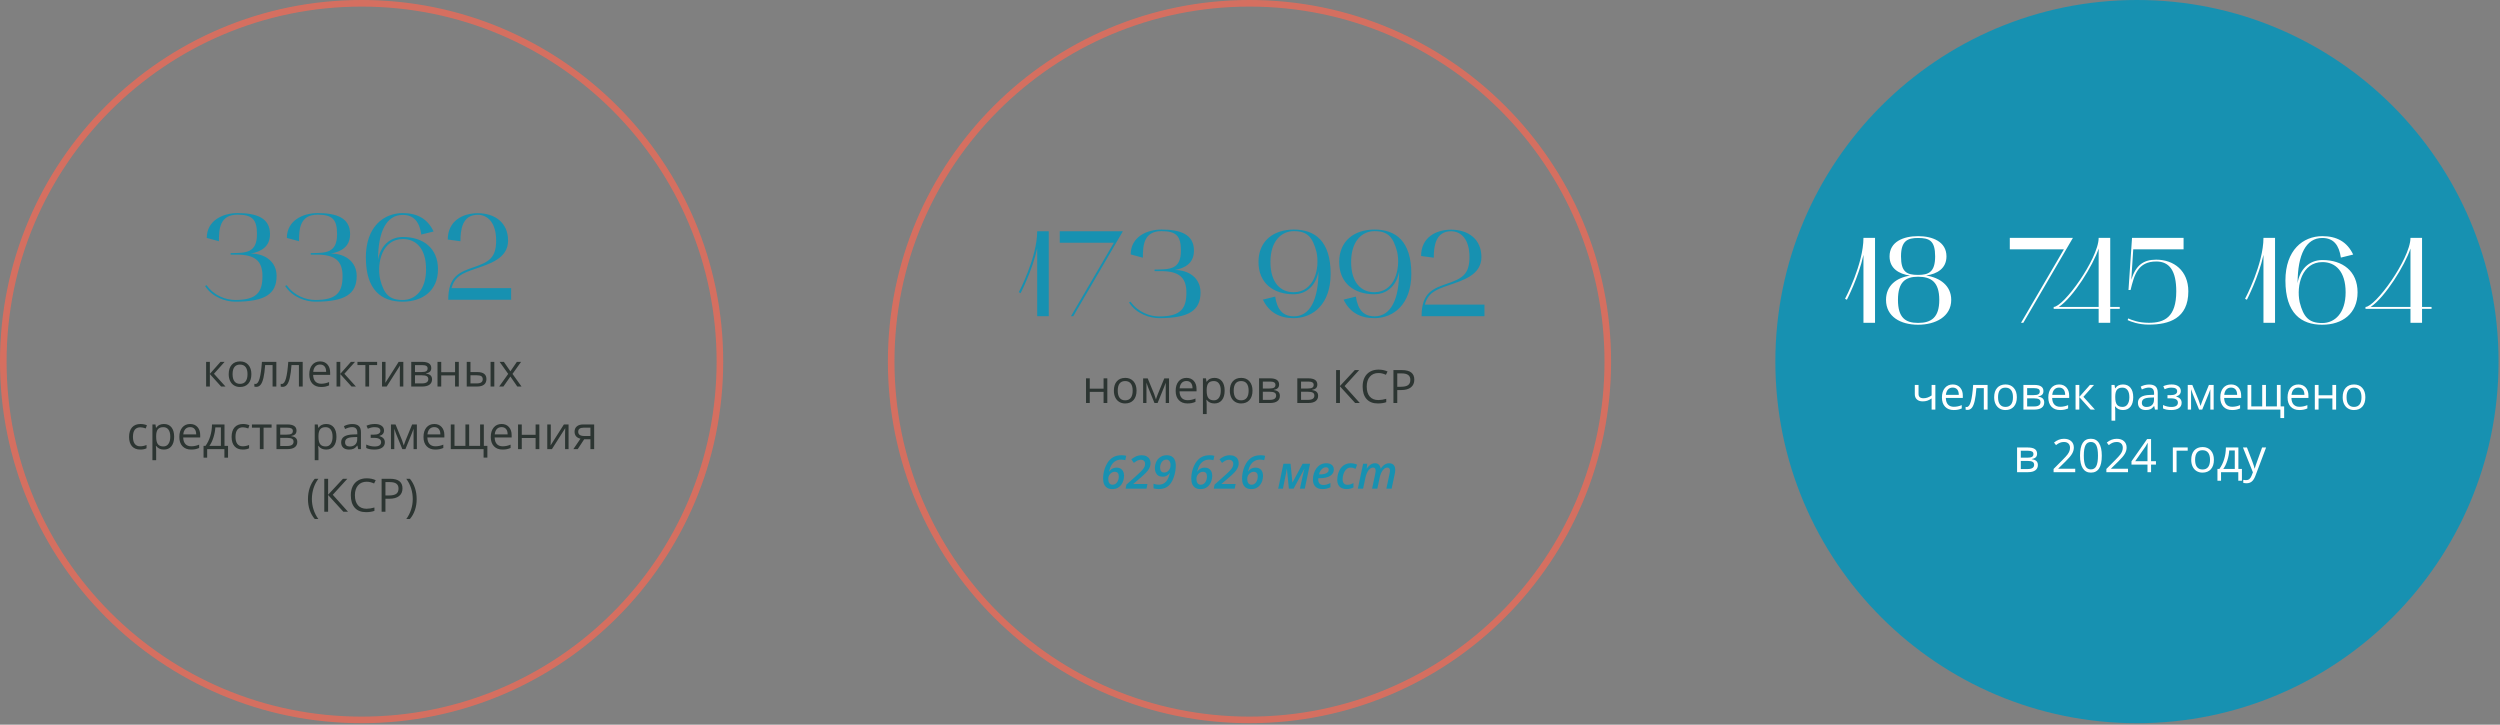 <?xml version="1.0" encoding="UTF-8"?> <svg xmlns="http://www.w3.org/2000/svg" width="759" height="220" viewBox="0 0 759 220" fill="none"><rect x="0" y="0" width="759" height="220" fill="#808080" stroke="none"/><circle cx="109.782" cy="109.782" r="108.782" stroke="#D56F60" stroke-width="2"></circle><path d="M62.252 86.819L62.733 86.597C65.027 89.816 68.616 91.074 71.428 91.074C78.088 91.074 79.679 88.595 79.679 83.785C79.679 79.123 77.311 77.31 71.909 77.31H70.022V76.829C74.647 76.829 78.014 76.829 78.014 71.094C78.014 66.691 76.682 65.174 72.094 65.174C66.618 65.174 66.47 69.725 66.47 73.24L62.77 72.241C62.77 66.95 67.654 64.693 72.094 64.693C77.755 64.693 81.973 66.062 81.973 71.094C81.973 74.979 79.161 76.422 76.164 76.977C80.53 76.977 83.971 79.493 83.971 83.785C83.971 89.298 80.382 91.592 71.428 91.592C68.542 91.592 64.472 90.297 62.252 86.819ZM86.57 86.819L87.05 86.597C89.344 89.816 92.933 91.074 95.746 91.074C102.405 91.074 103.996 88.595 103.996 83.785C103.996 79.123 101.628 77.31 96.227 77.31H94.34V76.829C98.965 76.829 102.331 76.829 102.331 71.094C102.331 66.691 100.999 65.174 96.412 65.174C90.936 65.174 90.787 69.725 90.787 73.24L87.088 72.241C87.088 66.95 91.972 64.693 96.412 64.693C102.072 64.693 106.29 66.062 106.29 71.094C106.29 74.979 103.478 76.422 100.481 76.977C104.847 76.977 108.288 79.493 108.288 83.785C108.288 89.298 104.699 91.592 95.746 91.592C92.859 91.592 88.79 90.297 86.57 86.819ZM122.246 91.592C115.882 91.592 111.072 88.151 111.072 78.161C111.072 68.911 116.4 64.73 122.246 64.693C126.649 64.693 129.794 66.395 131.644 70.28L127.907 71.205C127.352 67.431 125.724 65.248 122.246 65.248C117.362 65.248 114.772 70.243 114.772 78.975C115.364 74.979 118.102 71.945 122.32 71.945C128.388 71.945 132.976 75.275 132.976 81.75C132.976 88.225 128.314 91.592 122.246 91.592ZM122.32 72.574C116.104 72.574 114.328 79.678 115.401 84.747C116.548 89.261 118.176 91.074 122.246 91.074C126.057 91.074 129.35 88.077 129.35 81.75C129.35 75.349 126.242 72.574 122.32 72.574ZM135.94 72.722C135.94 67.024 140.528 64.73 145.042 64.73C150.185 64.73 154.255 67.542 154.255 73.055C154.255 78.568 148.446 80.159 144.117 81.676C140.713 82.86 138.049 83.785 137.087 87.485H155.18V91H136.088C136.088 83.822 139.529 82.601 143.932 81.084C148.335 79.567 150.629 78.346 150.629 73.055C150.629 67.616 148.076 65.211 145.042 65.211C140.343 65.211 139.788 69.725 139.788 73.24L135.94 72.722Z" fill="#1791B1"></path><path d="M66.947 109.86H68.191L64.958 113.477L68.458 117.353H67.132L63.714 113.559V117.353H62.579V109.86H63.714V113.504L66.947 109.86ZM76.319 113.6C76.319 114.821 76.012 115.776 75.397 116.464C74.781 117.147 73.931 117.489 72.847 117.489C72.177 117.489 71.582 117.332 71.062 117.018C70.543 116.703 70.142 116.252 69.859 115.664C69.577 115.076 69.436 114.388 69.436 113.6C69.436 112.378 69.741 111.428 70.352 110.749C70.962 110.065 71.81 109.724 72.894 109.724C73.943 109.724 74.774 110.072 75.39 110.77C76.009 111.467 76.319 112.41 76.319 113.6ZM70.611 113.6C70.611 114.557 70.803 115.286 71.186 115.787C71.568 116.288 72.131 116.539 72.874 116.539C73.617 116.539 74.18 116.291 74.562 115.794C74.95 115.293 75.144 114.561 75.144 113.6C75.144 112.647 74.95 111.925 74.562 111.433C74.18 110.936 73.612 110.688 72.86 110.688C72.118 110.688 71.557 110.931 71.179 111.419C70.8 111.907 70.611 112.633 70.611 113.6ZM83.9 117.353H82.752V110.831H80.503C80.38 112.453 80.209 113.741 79.99 114.693C79.772 115.646 79.487 116.343 79.136 116.785C78.789 117.227 78.347 117.448 77.81 117.448C77.564 117.448 77.368 117.421 77.222 117.366V116.525C77.322 116.553 77.436 116.566 77.564 116.566C78.088 116.566 78.505 116.013 78.814 114.905C79.124 113.798 79.359 112.116 79.519 109.86H83.9V117.353ZM91.898 117.353H90.75V110.831H88.501C88.378 112.453 88.207 113.741 87.988 114.693C87.769 115.646 87.485 116.343 87.134 116.785C86.787 117.227 86.345 117.448 85.808 117.448C85.561 117.448 85.366 117.421 85.22 117.366V116.525C85.32 116.553 85.434 116.566 85.561 116.566C86.086 116.566 86.503 116.013 86.812 114.905C87.122 113.798 87.357 112.116 87.517 109.86H91.898V117.353ZM97.477 117.489C96.369 117.489 95.494 117.152 94.852 116.478C94.213 115.803 93.894 114.867 93.894 113.668C93.894 112.46 94.191 111.501 94.783 110.79C95.38 110.079 96.18 109.724 97.183 109.724C98.121 109.724 98.864 110.034 99.411 110.653C99.958 111.269 100.231 112.082 100.231 113.094V113.812H95.07C95.093 114.691 95.314 115.359 95.733 115.814C96.157 116.27 96.752 116.498 97.518 116.498C98.324 116.498 99.122 116.329 99.91 115.992V117.004C99.509 117.177 99.129 117.3 98.769 117.373C98.413 117.451 97.982 117.489 97.477 117.489ZM97.169 110.674C96.567 110.674 96.087 110.87 95.727 111.262C95.371 111.654 95.162 112.196 95.098 112.889H99.015C99.015 112.173 98.855 111.626 98.536 111.248C98.217 110.865 97.761 110.674 97.169 110.674ZM106.541 109.86H107.785L104.552 113.477L108.052 117.353H106.726L103.308 113.559V117.353H102.173V109.86H103.308V113.504L106.541 109.86ZM114.498 110.831H112.064V117.353H110.93V110.831H108.523V109.86H114.498V110.831ZM117.048 109.86V114.611L117 115.855L116.979 116.245L121.033 109.86H122.448V117.353H121.389V112.772L121.409 111.87L121.443 110.981L117.396 117.353H115.981V109.86H117.048ZM130.932 111.74C130.932 112.228 130.79 112.599 130.508 112.854C130.23 113.105 129.838 113.274 129.332 113.36V113.422C129.97 113.508 130.435 113.695 130.727 113.982C131.023 114.27 131.171 114.666 131.171 115.172C131.171 115.869 130.913 116.407 130.398 116.785C129.888 117.163 129.141 117.353 128.156 117.353H124.854V109.86H128.143C130.002 109.86 130.932 110.487 130.932 111.74ZM130.036 115.097C130.036 114.691 129.881 114.397 129.571 114.215C129.266 114.028 128.758 113.935 128.047 113.935H125.989V116.402H128.074C129.382 116.402 130.036 115.967 130.036 115.097ZM129.824 111.85C129.824 111.485 129.683 111.228 129.4 111.077C129.122 110.922 128.699 110.845 128.129 110.845H125.989V112.957H127.91C128.612 112.957 129.106 112.87 129.394 112.697C129.681 112.524 129.824 112.242 129.824 111.85ZM133.96 109.86V112.998H138.157V109.86H139.292V117.353H138.157V113.976H133.96V117.353H132.825V109.86H133.96ZM142.833 112.957H144.877C145.829 112.957 146.534 113.135 146.989 113.49C147.45 113.841 147.68 114.368 147.68 115.069C147.68 115.821 147.436 116.391 146.948 116.778C146.465 117.161 145.752 117.353 144.809 117.353H141.698V109.86H142.833V112.957ZM150.072 117.353H148.938V109.86H150.072V117.353ZM142.833 113.935V116.402H144.754C145.957 116.402 146.559 115.981 146.559 115.138C146.559 114.718 146.42 114.413 146.142 114.222C145.864 114.03 145.39 113.935 144.72 113.935H142.833ZM154.29 113.518L151.686 109.86H152.978L154.953 112.731L156.922 109.86H158.2L155.596 113.518L158.337 117.353H157.052L154.953 114.317L152.834 117.353H151.549L154.29 113.518ZM42.598 136.489C41.513 136.489 40.672 136.157 40.075 135.491C39.483 134.821 39.187 133.876 39.187 132.654C39.187 131.401 39.487 130.433 40.089 129.749C40.695 129.065 41.556 128.724 42.673 128.724C43.033 128.724 43.393 128.762 43.753 128.84C44.113 128.917 44.395 129.008 44.601 129.113L44.252 130.077C44.001 129.977 43.728 129.895 43.432 129.831C43.135 129.763 42.873 129.729 42.645 129.729C41.123 129.729 40.362 130.699 40.362 132.641C40.362 133.561 40.547 134.268 40.916 134.76C41.29 135.252 41.841 135.498 42.57 135.498C43.195 135.498 43.835 135.364 44.491 135.095V136.1C43.99 136.359 43.359 136.489 42.598 136.489ZM49.762 136.489C49.274 136.489 48.828 136.4 48.422 136.223C48.021 136.04 47.684 135.762 47.41 135.389H47.328C47.383 135.826 47.41 136.241 47.41 136.633V139.716H46.275V128.86H47.198L47.355 129.886H47.41C47.702 129.476 48.041 129.179 48.429 128.997C48.816 128.815 49.26 128.724 49.762 128.724C50.755 128.724 51.521 129.063 52.059 129.742C52.601 130.421 52.872 131.374 52.872 132.6C52.872 133.83 52.596 134.787 52.045 135.471C51.498 136.15 50.737 136.489 49.762 136.489ZM49.598 129.688C48.832 129.688 48.278 129.899 47.937 130.323C47.595 130.747 47.419 131.422 47.41 132.347V132.6C47.41 133.652 47.586 134.407 47.937 134.862C48.287 135.313 48.85 135.539 49.625 135.539C50.272 135.539 50.778 135.277 51.143 134.753C51.512 134.229 51.696 133.507 51.696 132.586C51.696 131.652 51.512 130.936 51.143 130.439C50.778 129.938 50.263 129.688 49.598 129.688ZM58.026 136.489C56.919 136.489 56.044 136.152 55.401 135.478C54.763 134.803 54.444 133.867 54.444 132.668C54.444 131.46 54.741 130.501 55.333 129.79C55.93 129.079 56.73 128.724 57.732 128.724C58.671 128.724 59.414 129.034 59.961 129.653C60.508 130.269 60.781 131.082 60.781 132.094V132.812H55.62C55.643 133.691 55.864 134.359 56.283 134.814C56.707 135.27 57.302 135.498 58.067 135.498C58.874 135.498 59.672 135.329 60.46 134.992V136.004C60.059 136.177 59.678 136.3 59.318 136.373C58.963 136.451 58.532 136.489 58.026 136.489ZM57.719 129.674C57.117 129.674 56.636 129.87 56.276 130.262C55.921 130.654 55.711 131.196 55.648 131.889H59.565C59.565 131.173 59.405 130.626 59.086 130.248C58.767 129.865 58.311 129.674 57.719 129.674ZM69.231 138.943H68.13V136.353H62.894V138.943H61.8V135.375H62.388C62.998 134.546 63.477 133.573 63.823 132.456C64.17 131.34 64.35 130.141 64.363 128.86H68.157V135.375H69.231V138.943ZM67.064 135.375V129.756H65.382C65.323 130.768 65.127 131.793 64.794 132.832C64.466 133.867 64.056 134.714 63.563 135.375H67.064ZM73.728 136.489C72.644 136.489 71.803 136.157 71.206 135.491C70.614 134.821 70.317 133.876 70.317 132.654C70.317 131.401 70.618 130.433 71.22 129.749C71.826 129.065 72.687 128.724 73.804 128.724C74.164 128.724 74.524 128.762 74.884 128.84C75.244 128.917 75.526 129.008 75.731 129.113L75.383 130.077C75.132 129.977 74.859 129.895 74.562 129.831C74.266 129.763 74.004 129.729 73.776 129.729C72.254 129.729 71.493 130.699 71.493 132.641C71.493 133.561 71.678 134.268 72.047 134.76C72.421 135.252 72.972 135.498 73.701 135.498C74.326 135.498 74.966 135.364 75.622 135.095V136.1C75.121 136.359 74.49 136.489 73.728 136.489ZM82.458 129.831H80.024V136.353H78.89V129.831H76.483V128.86H82.458V129.831ZM90.019 130.74C90.019 131.228 89.877 131.599 89.595 131.854C89.317 132.105 88.925 132.274 88.419 132.36V132.422C89.057 132.508 89.522 132.695 89.814 132.982C90.11 133.27 90.258 133.666 90.258 134.172C90.258 134.869 90 135.407 89.485 135.785C88.975 136.163 88.228 136.353 87.243 136.353H83.941V128.86H87.23C89.089 128.86 90.019 129.487 90.019 130.74ZM89.123 134.097C89.123 133.691 88.968 133.397 88.658 133.215C88.353 133.028 87.845 132.935 87.134 132.935H85.076V135.402H87.161C88.469 135.402 89.123 134.967 89.123 134.097ZM88.911 130.85C88.911 130.485 88.77 130.228 88.487 130.077C88.209 129.922 87.785 129.845 87.216 129.845H85.076V131.957H86.997C87.699 131.957 88.193 131.87 88.481 131.697C88.768 131.524 88.911 131.242 88.911 130.85ZM99.035 136.489C98.547 136.489 98.101 136.4 97.695 136.223C97.294 136.04 96.957 135.762 96.684 135.389H96.602C96.656 135.826 96.684 136.241 96.684 136.633V139.716H95.549V128.86H96.472L96.629 129.886H96.684C96.975 129.476 97.315 129.179 97.702 128.997C98.09 128.815 98.534 128.724 99.035 128.724C100.029 128.724 100.794 129.063 101.332 129.742C101.874 130.421 102.146 131.374 102.146 132.6C102.146 133.83 101.87 134.787 101.318 135.471C100.771 136.15 100.01 136.489 99.035 136.489ZM98.871 129.688C98.106 129.688 97.552 129.899 97.21 130.323C96.868 130.747 96.693 131.422 96.684 132.347V132.6C96.684 133.652 96.859 134.407 97.21 134.862C97.561 135.313 98.124 135.539 98.898 135.539C99.546 135.539 100.051 135.277 100.416 134.753C100.785 134.229 100.97 133.507 100.97 132.586C100.97 131.652 100.785 130.936 100.416 130.439C100.051 129.938 99.537 129.688 98.871 129.688ZM108.742 136.353L108.517 135.286H108.462C108.088 135.756 107.715 136.075 107.341 136.243C106.972 136.407 106.509 136.489 105.953 136.489C105.21 136.489 104.627 136.298 104.203 135.915C103.784 135.532 103.574 134.988 103.574 134.281C103.574 132.768 104.784 131.975 107.204 131.902L108.476 131.861V131.396C108.476 130.809 108.348 130.376 108.093 130.098C107.842 129.815 107.439 129.674 106.883 129.674C106.258 129.674 105.552 129.865 104.764 130.248L104.415 129.38C104.784 129.179 105.188 129.022 105.625 128.908C106.067 128.794 106.509 128.737 106.951 128.737C107.844 128.737 108.505 128.936 108.934 129.332C109.367 129.729 109.583 130.364 109.583 131.239V136.353H108.742ZM106.179 135.553C106.885 135.553 107.439 135.359 107.84 134.972C108.245 134.584 108.448 134.042 108.448 133.345V132.668L107.313 132.716C106.411 132.748 105.759 132.889 105.358 133.14C104.962 133.386 104.764 133.771 104.764 134.295C104.764 134.705 104.887 135.017 105.133 135.231C105.383 135.446 105.732 135.553 106.179 135.553ZM113.356 131.971C114.774 131.971 115.482 131.579 115.482 130.795C115.482 130.057 114.908 129.688 113.76 129.688C113.409 129.688 113.09 129.719 112.803 129.783C112.516 129.847 112.14 129.975 111.675 130.166L111.271 129.243C112.046 128.897 112.892 128.724 113.808 128.724C114.669 128.724 115.348 128.901 115.845 129.257C116.341 129.608 116.59 130.089 116.59 130.699C116.59 131.538 116.123 132.087 115.188 132.347V132.401C115.763 132.57 116.182 132.812 116.446 133.126C116.711 133.436 116.843 133.826 116.843 134.295C116.843 134.988 116.562 135.528 116.002 135.915C115.446 136.298 114.676 136.489 113.691 136.489C112.611 136.489 111.777 136.327 111.189 136.004V134.965C112.023 135.357 112.867 135.553 113.719 135.553C114.375 135.553 114.869 135.441 115.202 135.218C115.539 134.99 115.708 134.664 115.708 134.24C115.708 133.37 114.999 132.935 113.582 132.935H112.543V131.971H113.356ZM122.585 135.259L122.797 134.623L123.091 133.816L125.121 128.874H126.563V136.353H125.559V130.166L125.422 130.562L125.025 131.608L123.091 136.353H122.141L120.206 131.595C119.965 130.984 119.798 130.508 119.707 130.166V136.353H118.695V128.874H120.083L122.045 133.625C122.241 134.126 122.421 134.671 122.585 135.259ZM132.155 136.489C131.048 136.489 130.173 136.152 129.53 135.478C128.892 134.803 128.573 133.867 128.573 132.668C128.573 131.46 128.869 130.501 129.462 129.79C130.059 129.079 130.859 128.724 131.861 128.724C132.8 128.724 133.543 129.034 134.09 129.653C134.637 130.269 134.91 131.082 134.91 132.094V132.812H129.749C129.772 133.691 129.993 134.359 130.412 134.814C130.836 135.27 131.431 135.498 132.196 135.498C133.003 135.498 133.8 135.329 134.589 134.992V136.004C134.188 136.177 133.807 136.3 133.447 136.373C133.092 136.451 132.661 136.489 132.155 136.489ZM131.848 129.674C131.246 129.674 130.765 129.87 130.405 130.262C130.05 130.654 129.84 131.196 129.776 131.889H133.693C133.693 131.173 133.534 130.626 133.215 130.248C132.896 129.865 132.44 129.674 131.848 129.674ZM142.437 135.375H145.759V128.874H146.894V135.375H147.967V138.93H146.818V136.353H136.852V128.874H137.986V135.375H141.302V128.874H142.437V135.375ZM152.581 136.489C151.474 136.489 150.599 136.152 149.956 135.478C149.318 134.803 148.999 133.867 148.999 132.668C148.999 131.46 149.295 130.501 149.888 129.79C150.485 129.079 151.285 128.724 152.287 128.724C153.226 128.724 153.969 129.034 154.516 129.653C155.062 130.269 155.336 131.082 155.336 132.094V132.812H150.175C150.198 133.691 150.419 134.359 150.838 134.814C151.262 135.27 151.856 135.498 152.622 135.498C153.429 135.498 154.226 135.329 155.015 134.992V136.004C154.614 136.177 154.233 136.3 153.873 136.373C153.518 136.451 153.087 136.489 152.581 136.489ZM152.273 129.674C151.672 129.674 151.191 129.87 150.831 130.262C150.476 130.654 150.266 131.196 150.202 131.889H154.119C154.119 131.173 153.96 130.626 153.641 130.248C153.322 129.865 152.866 129.674 152.273 129.674ZM158.412 128.86V131.998H162.609V128.86H163.744V136.353H162.609V132.976H158.412V136.353H157.277V128.86H158.412ZM167.217 128.86V133.611L167.169 134.855L167.148 135.245L171.202 128.86H172.617V136.353H171.558V131.772L171.578 130.87L171.612 129.981L167.565 136.353H166.15V128.86H167.217ZM175.399 136.353H174.073L176.227 133.188C175.648 133.06 175.203 132.814 174.894 132.449C174.588 132.08 174.436 131.618 174.436 131.062C174.436 130.378 174.666 129.84 175.126 129.448C175.586 129.056 176.229 128.86 177.054 128.86H180.39V136.353H179.255V133.358H177.361L175.399 136.353ZM175.543 131.075C175.543 131.941 176.172 132.374 177.43 132.374H179.255V129.845H177.197C176.094 129.845 175.543 130.255 175.543 131.075ZM93.498 151.518C93.498 150.31 93.674 149.18 94.024 148.127C94.38 147.074 94.89 146.151 95.556 145.358H96.663C96.007 146.238 95.512 147.204 95.18 148.257C94.852 149.31 94.688 150.392 94.688 151.504C94.688 152.598 94.856 153.666 95.193 154.71C95.531 155.754 96.016 156.706 96.649 157.567H95.556C94.886 156.793 94.375 155.888 94.024 154.854C93.674 153.819 93.498 152.707 93.498 151.518ZM105.646 155.353H104.237L99.616 150.287V155.353H98.454V145.358H99.616V150.198L104.121 145.358H105.454L101.031 150.212L105.646 155.353ZM111.306 146.254C110.207 146.254 109.339 146.621 108.701 147.354C108.068 148.084 107.751 149.084 107.751 150.355C107.751 151.663 108.056 152.675 108.667 153.391C109.282 154.102 110.157 154.457 111.292 154.457C111.989 154.457 112.785 154.332 113.678 154.081V155.1C112.985 155.359 112.131 155.489 111.114 155.489C109.642 155.489 108.505 155.043 107.703 154.149C106.906 153.256 106.507 151.987 106.507 150.342C106.507 149.312 106.698 148.41 107.081 147.635C107.468 146.86 108.024 146.263 108.749 145.844C109.478 145.424 110.335 145.215 111.319 145.215C112.368 145.215 113.284 145.406 114.067 145.789L113.575 146.787C112.819 146.432 112.062 146.254 111.306 146.254ZM122.195 148.271C122.195 149.282 121.849 150.062 121.156 150.608C120.468 151.151 119.481 151.422 118.196 151.422H117.021V155.353H115.858V145.358H118.449C120.947 145.358 122.195 146.329 122.195 148.271ZM117.021 150.424H118.066C119.096 150.424 119.841 150.257 120.302 149.925C120.762 149.592 120.992 149.059 120.992 148.325C120.992 147.664 120.776 147.172 120.343 146.849C119.91 146.525 119.235 146.363 118.319 146.363H117.021V150.424ZM126.502 151.518C126.502 152.716 126.324 153.833 125.969 154.867C125.618 155.902 125.11 156.802 124.444 157.567H123.351C123.984 156.711 124.469 155.76 124.807 154.717C125.144 153.669 125.312 152.598 125.312 151.504C125.312 150.392 125.146 149.31 124.813 148.257C124.485 147.204 123.993 146.238 123.337 145.358H124.444C125.114 146.156 125.625 147.083 125.976 148.141C126.326 149.193 126.502 150.319 126.502 151.518Z" fill="#2C3532"></path><circle cx="379.344" cy="109.782" r="108.782" stroke="#D56F60" stroke-width="2"></circle><path d="M309.857 89.007L309.302 88.711C309.376 88.6 314.889 78.129 314.889 70.211H318.404V96H314.889V75.391C313.409 82.199 309.894 88.896 309.857 89.007ZM340.907 70.211L325.848 96H325.145L338.169 73.689H321.741V70.211H340.907ZM342.761 91.819L343.242 91.597C345.536 94.816 349.125 96.074 351.937 96.074C358.597 96.074 360.188 93.595 360.188 88.785C360.188 84.123 357.82 82.31 352.418 82.31H350.531V81.829C355.156 81.829 358.523 81.829 358.523 76.094C358.523 71.691 357.191 70.174 352.603 70.174C347.127 70.174 346.979 74.725 346.979 78.24L343.279 77.241C343.279 71.95 348.163 69.693 352.603 69.693C358.264 69.693 362.482 71.062 362.482 76.094C362.482 79.979 359.67 81.422 356.673 81.977C361.039 81.977 364.48 84.493 364.48 88.785C364.48 94.298 360.891 96.592 351.937 96.592C349.051 96.592 344.981 95.297 342.761 91.819ZM382.078 79.535C382.078 73.06 386.74 69.693 392.808 69.693C399.172 69.693 403.982 73.134 403.982 83.124C403.982 92.337 398.654 96.555 392.808 96.592C388.442 96.592 385.297 94.853 383.41 90.968L387.147 90.043C387.702 93.817 389.33 96.037 392.845 96.037C397.692 96.037 400.282 91.005 400.282 82.31C399.69 86.269 396.952 89.34 392.734 89.34C386.666 89.34 382.078 86.01 382.078 79.535ZM385.704 79.535C385.704 85.936 388.849 88.711 392.734 88.711C398.987 88.711 400.763 81.57 399.69 76.501C398.506 71.987 396.915 70.174 392.808 70.174C388.997 70.174 385.704 73.208 385.704 79.535ZM406.576 79.535C406.576 73.06 411.238 69.693 417.306 69.693C423.67 69.693 428.48 73.134 428.48 83.124C428.48 92.337 423.152 96.555 417.306 96.592C412.94 96.592 409.795 94.853 407.908 90.968L411.645 90.043C412.2 93.817 413.828 96.037 417.343 96.037C422.19 96.037 424.78 91.005 424.78 82.31C424.188 86.269 421.45 89.34 417.232 89.34C411.164 89.34 406.576 86.01 406.576 79.535ZM410.202 79.535C410.202 85.936 413.347 88.711 417.232 88.711C423.485 88.711 425.261 81.57 424.188 76.501C423.004 71.987 421.413 70.174 417.306 70.174C413.495 70.174 410.202 73.208 410.202 79.535ZM431.444 77.722C431.444 72.024 436.032 69.73 440.546 69.73C445.689 69.73 449.759 72.542 449.759 78.055C449.759 83.568 443.95 85.159 439.621 86.676C436.217 87.86 433.553 88.785 432.591 92.485H450.684V96H431.592C431.592 88.822 435.033 87.601 439.436 86.084C443.839 84.567 446.133 83.346 446.133 78.055C446.133 72.616 443.58 70.211 440.546 70.211C435.847 70.211 435.292 74.725 435.292 78.24L431.444 77.722Z" fill="#1791B1"></path><path d="M330.851 114.86V117.998H335.048V114.86H336.183V122.353H335.048V118.976H330.851V122.353H329.716V114.86H330.851ZM345.056 118.6C345.056 119.821 344.748 120.776 344.133 121.464C343.518 122.147 342.668 122.489 341.583 122.489C340.913 122.489 340.318 122.332 339.799 122.018C339.279 121.703 338.878 121.252 338.596 120.664C338.313 120.076 338.172 119.388 338.172 118.6C338.172 117.378 338.477 116.428 339.088 115.749C339.699 115.065 340.546 114.724 341.631 114.724C342.679 114.724 343.511 115.072 344.126 115.77C344.746 116.467 345.056 117.41 345.056 118.6ZM339.348 118.6C339.348 119.557 339.539 120.286 339.922 120.787C340.305 121.288 340.868 121.539 341.61 121.539C342.353 121.539 342.916 121.291 343.299 120.794C343.686 120.293 343.88 119.561 343.88 118.6C343.88 117.647 343.686 116.925 343.299 116.433C342.916 115.936 342.349 115.688 341.597 115.688C340.854 115.688 340.293 115.931 339.915 116.419C339.537 116.907 339.348 117.633 339.348 118.6ZM350.941 121.259L351.153 120.623L351.447 119.816L353.478 114.874H354.92V122.353H353.915V116.166L353.778 116.562L353.382 117.608L351.447 122.353H350.497L348.562 117.595C348.321 116.984 348.155 116.508 348.063 116.166V122.353H347.052V114.874H348.439L350.401 119.625C350.597 120.126 350.777 120.671 350.941 121.259ZM360.512 122.489C359.404 122.489 358.529 122.152 357.887 121.478C357.249 120.803 356.93 119.867 356.93 118.668C356.93 117.46 357.226 116.501 357.818 115.79C358.415 115.079 359.215 114.724 360.218 114.724C361.157 114.724 361.899 115.034 362.446 115.653C362.993 116.269 363.267 117.082 363.267 118.094V118.812H358.105C358.128 119.691 358.349 120.359 358.769 120.814C359.192 121.27 359.787 121.498 360.553 121.498C361.359 121.498 362.157 121.329 362.945 120.992V122.004C362.544 122.177 362.164 122.3 361.804 122.373C361.448 122.451 361.018 122.489 360.512 122.489ZM360.204 115.674C359.603 115.674 359.122 115.87 358.762 116.262C358.406 116.654 358.197 117.196 358.133 117.889H362.05C362.05 117.173 361.89 116.626 361.571 116.248C361.252 115.865 360.797 115.674 360.204 115.674ZM368.694 122.489C368.207 122.489 367.76 122.4 367.354 122.223C366.953 122.04 366.616 121.762 366.343 121.389H366.261C366.315 121.826 366.343 122.241 366.343 122.633V125.716H365.208V114.86H366.131L366.288 115.886H366.343C366.634 115.476 366.974 115.179 367.361 114.997C367.749 114.815 368.193 114.724 368.694 114.724C369.688 114.724 370.453 115.063 370.991 115.742C371.534 116.421 371.805 117.374 371.805 118.6C371.805 119.83 371.529 120.787 370.978 121.471C370.431 122.15 369.67 122.489 368.694 122.489ZM368.53 115.688C367.765 115.688 367.211 115.899 366.869 116.323C366.527 116.747 366.352 117.422 366.343 118.347V118.6C366.343 119.652 366.518 120.407 366.869 120.862C367.22 121.313 367.783 121.539 368.558 121.539C369.205 121.539 369.711 121.277 370.075 120.753C370.444 120.229 370.629 119.507 370.629 118.586C370.629 117.652 370.444 116.936 370.075 116.439C369.711 115.938 369.196 115.688 368.53 115.688ZM380.261 118.6C380.261 119.821 379.953 120.776 379.338 121.464C378.723 122.147 377.873 122.489 376.788 122.489C376.118 122.489 375.523 122.332 375.004 122.018C374.484 121.703 374.083 121.252 373.801 120.664C373.518 120.076 373.377 119.388 373.377 118.6C373.377 117.378 373.682 116.428 374.293 115.749C374.904 115.065 375.751 114.724 376.836 114.724C377.884 114.724 378.716 115.072 379.331 115.77C379.951 116.467 380.261 117.41 380.261 118.6ZM374.553 118.6C374.553 119.557 374.744 120.286 375.127 120.787C375.51 121.288 376.073 121.539 376.815 121.539C377.558 121.539 378.121 121.291 378.504 120.794C378.891 120.293 379.085 119.561 379.085 118.6C379.085 117.647 378.891 116.925 378.504 116.433C378.121 115.936 377.554 115.688 376.802 115.688C376.059 115.688 375.498 115.931 375.12 116.419C374.742 116.907 374.553 117.633 374.553 118.6ZM388.334 116.74C388.334 117.228 388.193 117.599 387.91 117.854C387.632 118.105 387.24 118.274 386.734 118.36V118.422C387.372 118.508 387.837 118.695 388.129 118.982C388.425 119.27 388.573 119.666 388.573 120.172C388.573 120.869 388.316 121.407 387.801 121.785C387.29 122.163 386.543 122.353 385.559 122.353H382.257V114.86H385.545C387.404 114.86 388.334 115.487 388.334 116.74ZM387.438 120.097C387.438 119.691 387.284 119.397 386.974 119.215C386.668 119.028 386.16 118.935 385.449 118.935H383.392V121.402H385.477C386.785 121.402 387.438 120.967 387.438 120.097ZM387.227 116.85C387.227 116.485 387.085 116.228 386.803 116.077C386.525 115.922 386.101 115.845 385.531 115.845H383.392V117.957H385.312C386.014 117.957 386.509 117.87 386.796 117.697C387.083 117.524 387.227 117.242 387.227 116.85ZM399.941 116.74C399.941 117.228 399.8 117.599 399.518 117.854C399.24 118.105 398.848 118.274 398.342 118.36V118.422C398.98 118.508 399.445 118.695 399.736 118.982C400.033 119.27 400.181 119.666 400.181 120.172C400.181 120.869 399.923 121.407 399.408 121.785C398.898 122.163 398.15 122.353 397.166 122.353H393.864V114.86H397.152C399.012 114.86 399.941 115.487 399.941 116.74ZM399.046 120.097C399.046 119.691 398.891 119.397 398.581 119.215C398.276 119.028 397.768 118.935 397.057 118.935H394.999V121.402H397.084C398.392 121.402 399.046 120.967 399.046 120.097ZM398.834 116.85C398.834 116.485 398.693 116.228 398.41 116.077C398.132 115.922 397.708 115.845 397.139 115.845H394.999V117.957H396.92C397.622 117.957 398.116 117.87 398.403 117.697C398.69 117.524 398.834 117.242 398.834 116.85ZM412.834 122.353H411.426L406.805 117.287V122.353H405.643V112.358H406.805V117.198L411.31 112.358H412.643L408.22 117.212L412.834 122.353ZM418.494 113.254C417.396 113.254 416.528 113.621 415.89 114.354C415.256 115.084 414.939 116.084 414.939 117.355C414.939 118.663 415.245 119.675 415.855 120.391C416.471 121.102 417.346 121.457 418.48 121.457C419.178 121.457 419.973 121.332 420.866 121.081V122.1C420.174 122.359 419.319 122.489 418.303 122.489C416.831 122.489 415.694 122.043 414.892 121.149C414.094 120.256 413.695 118.987 413.695 117.342C413.695 116.312 413.887 115.41 414.27 114.635C414.657 113.86 415.213 113.263 415.938 112.844C416.667 112.424 417.523 112.215 418.508 112.215C419.556 112.215 420.472 112.406 421.256 112.789L420.764 113.787C420.007 113.432 419.251 113.254 418.494 113.254ZM429.384 115.271C429.384 116.282 429.037 117.062 428.345 117.608C427.657 118.151 426.67 118.422 425.385 118.422H424.209V122.353H423.047V112.358H425.638C428.135 112.358 429.384 113.329 429.384 115.271ZM424.209 117.424H425.255C426.285 117.424 427.03 117.257 427.49 116.925C427.951 116.592 428.181 116.059 428.181 115.325C428.181 114.664 427.964 114.172 427.531 113.849C427.098 113.525 426.424 113.363 425.508 113.363H424.209V117.424Z" fill="#2C3532"></path><path d="M337.677 148.489C337.089 148.489 336.588 148.368 336.173 148.127C335.759 147.881 335.442 147.521 335.223 147.047C335.009 146.568 334.902 145.98 334.902 145.283C334.902 144.768 334.947 144.242 335.038 143.704C335.134 143.162 335.273 142.631 335.455 142.111C335.642 141.587 335.872 141.1 336.146 140.648C336.419 140.193 336.734 139.796 337.089 139.459C337.376 139.186 337.691 138.955 338.033 138.769C338.374 138.582 338.75 138.443 339.161 138.352C339.575 138.256 340.026 138.208 340.514 138.208C340.778 138.208 341.034 138.224 341.28 138.256C341.53 138.288 341.742 138.329 341.915 138.379L341.628 139.712C341.464 139.662 341.275 139.621 341.061 139.589C340.851 139.557 340.626 139.541 340.384 139.541C339.773 139.541 339.229 139.669 338.75 139.924C338.272 140.179 337.859 140.571 337.513 141.1C337.171 141.628 336.896 142.31 336.686 143.144H336.741C336.905 142.916 337.098 142.713 337.322 142.535C337.545 142.357 337.796 142.218 338.074 142.118C338.356 142.018 338.664 141.968 338.996 141.968C339.689 141.968 340.238 142.184 340.644 142.617C341.054 143.05 341.259 143.672 341.259 144.483C341.259 144.921 341.193 145.374 341.061 145.844C340.929 146.309 340.721 146.742 340.439 147.143C340.156 147.544 339.787 147.869 339.331 148.12C338.88 148.366 338.329 148.489 337.677 148.489ZM337.78 147.163C338.085 147.163 338.354 147.092 338.586 146.951C338.823 146.805 339.022 146.612 339.181 146.37C339.341 146.124 339.461 145.851 339.543 145.55C339.625 145.244 339.666 144.932 339.666 144.613C339.666 144.18 339.564 143.843 339.359 143.602C339.154 143.36 338.846 143.239 338.436 143.239C338.121 143.239 337.834 143.314 337.575 143.465C337.319 143.615 337.105 143.8 336.932 144.019C336.759 144.237 336.643 144.451 336.583 144.661C336.556 144.743 336.533 144.83 336.515 144.921C336.501 145.012 336.49 145.105 336.481 145.201C336.476 145.297 336.474 145.393 336.474 145.488C336.474 145.712 336.499 145.926 336.549 146.131C336.599 146.331 336.677 146.509 336.782 146.664C336.891 146.819 337.028 146.942 337.192 147.033C337.356 147.12 337.552 147.163 337.78 147.163ZM341.731 148.353L341.977 147.136L345.224 144.23C345.652 143.848 346.019 143.506 346.325 143.205C346.63 142.904 346.881 142.626 347.077 142.371C347.273 142.111 347.416 141.858 347.507 141.612C347.603 141.366 347.651 141.109 347.651 140.84C347.651 140.452 347.537 140.147 347.309 139.924C347.086 139.696 346.773 139.582 346.372 139.582C346.126 139.582 345.887 139.621 345.655 139.698C345.427 139.771 345.197 139.878 344.964 140.02C344.736 140.161 344.493 140.334 344.233 140.539L343.467 139.452C343.9 139.097 344.37 138.803 344.875 138.57C345.381 138.333 345.958 138.215 346.605 138.215C347.206 138.215 347.705 138.322 348.102 138.536C348.503 138.746 348.801 139.028 348.997 139.384C349.198 139.735 349.298 140.127 349.298 140.56C349.298 141.129 349.18 141.649 348.943 142.118C348.71 142.588 348.369 143.055 347.917 143.52C347.466 143.98 346.915 144.488 346.263 145.044L344.11 146.883V146.944H348.369L348.081 148.353H341.731ZM351.848 148.489C351.556 148.489 351.262 148.466 350.966 148.421C350.67 148.38 350.415 148.327 350.201 148.264V146.862C350.41 146.931 350.654 146.997 350.932 147.061C351.21 147.12 351.506 147.149 351.821 147.149C352.304 147.149 352.728 147.065 353.092 146.896C353.457 146.728 353.771 146.489 354.036 146.179C354.304 145.869 354.53 145.497 354.712 145.064C354.895 144.632 355.047 144.151 355.17 143.622H355.109C354.958 143.841 354.778 144.035 354.569 144.203C354.359 144.367 354.122 144.497 353.858 144.593C353.598 144.684 353.309 144.729 352.99 144.729C352.466 144.729 352.028 144.622 351.677 144.408C351.326 144.189 351.062 143.882 350.884 143.485C350.706 143.089 350.618 142.626 350.618 142.098C350.618 141.742 350.661 141.382 350.747 141.018C350.839 140.653 350.975 140.302 351.158 139.965C351.344 139.628 351.581 139.329 351.869 139.069C352.156 138.805 352.497 138.595 352.894 138.44C353.29 138.285 353.744 138.208 354.254 138.208C354.815 138.208 355.298 138.324 355.703 138.557C356.109 138.785 356.421 139.135 356.64 139.609C356.859 140.083 356.968 140.68 356.968 141.4C356.968 141.893 356.925 142.408 356.838 142.945C356.756 143.483 356.633 144.014 356.469 144.538C356.31 145.062 356.111 145.552 355.874 146.008C355.637 146.464 355.364 146.858 355.054 147.19C354.849 147.409 354.628 147.601 354.391 147.765C354.159 147.924 353.908 148.059 353.639 148.168C353.375 148.273 353.092 148.353 352.791 148.407C352.495 148.462 352.181 148.489 351.848 148.489ZM353.448 143.458C353.744 143.458 354.013 143.394 354.254 143.267C354.5 143.134 354.708 142.961 354.876 142.747C355.05 142.533 355.175 142.298 355.252 142.043C355.298 141.915 355.33 141.779 355.348 141.633C355.366 141.487 355.375 141.33 355.375 141.161C355.375 140.847 355.33 140.566 355.239 140.32C355.148 140.074 355.006 139.883 354.815 139.746C354.628 139.605 354.393 139.534 354.111 139.534C353.801 139.534 353.527 139.605 353.29 139.746C353.053 139.883 352.855 140.067 352.696 140.3C352.536 140.528 352.415 140.787 352.333 141.079C352.251 141.371 352.21 141.672 352.21 141.981C352.21 142.455 352.317 142.82 352.532 143.075C352.746 143.33 353.051 143.458 353.448 143.458ZM364.447 148.489C363.859 148.489 363.357 148.368 362.943 148.127C362.528 147.881 362.211 147.521 361.993 147.047C361.778 146.568 361.671 145.98 361.671 145.283C361.671 144.768 361.717 144.242 361.808 143.704C361.904 143.162 362.043 142.631 362.225 142.111C362.412 141.587 362.642 141.1 362.915 140.648C363.189 140.193 363.503 139.796 363.859 139.459C364.146 139.186 364.46 138.955 364.802 138.769C365.144 138.582 365.52 138.443 365.93 138.352C366.345 138.256 366.796 138.208 367.284 138.208C367.548 138.208 367.803 138.224 368.049 138.256C368.3 138.288 368.512 138.329 368.685 138.379L368.398 139.712C368.234 139.662 368.045 139.621 367.83 139.589C367.621 139.557 367.395 139.541 367.154 139.541C366.543 139.541 365.998 139.669 365.52 139.924C365.041 140.179 364.629 140.571 364.283 141.1C363.941 141.628 363.665 142.31 363.455 143.144H363.51C363.674 142.916 363.868 142.713 364.091 142.535C364.315 142.357 364.565 142.218 364.843 142.118C365.126 142.018 365.433 141.968 365.766 141.968C366.459 141.968 367.008 142.184 367.413 142.617C367.824 143.05 368.029 143.672 368.029 144.483C368.029 144.921 367.963 145.374 367.83 145.844C367.698 146.309 367.491 146.742 367.208 147.143C366.926 147.544 366.557 147.869 366.101 148.12C365.65 148.366 365.098 148.489 364.447 148.489ZM364.549 147.163C364.855 147.163 365.123 147.092 365.356 146.951C365.593 146.805 365.791 146.612 365.951 146.37C366.11 146.124 366.231 145.851 366.313 145.55C366.395 145.244 366.436 144.932 366.436 144.613C366.436 144.18 366.333 143.843 366.128 143.602C365.923 143.36 365.616 143.239 365.205 143.239C364.891 143.239 364.604 143.314 364.344 143.465C364.089 143.615 363.875 143.8 363.702 144.019C363.528 144.237 363.412 144.451 363.353 144.661C363.326 144.743 363.303 144.83 363.285 144.921C363.271 145.012 363.259 145.105 363.25 145.201C363.246 145.297 363.244 145.393 363.244 145.488C363.244 145.712 363.269 145.926 363.319 146.131C363.369 146.331 363.446 146.509 363.551 146.664C363.661 146.819 363.797 146.942 363.961 147.033C364.125 147.12 364.321 147.163 364.549 147.163ZM368.5 148.353L368.746 147.136L371.994 144.23C372.422 143.848 372.789 143.506 373.094 143.205C373.399 142.904 373.65 142.626 373.846 142.371C374.042 142.111 374.186 141.858 374.277 141.612C374.372 141.366 374.42 141.109 374.42 140.84C374.42 140.452 374.306 140.147 374.078 139.924C373.855 139.696 373.543 139.582 373.142 139.582C372.896 139.582 372.657 139.621 372.424 139.698C372.196 139.771 371.966 139.878 371.734 140.02C371.506 140.161 371.262 140.334 371.002 140.539L370.237 139.452C370.67 139.097 371.139 138.803 371.645 138.57C372.151 138.333 372.727 138.215 373.374 138.215C373.976 138.215 374.475 138.322 374.871 138.536C375.273 138.746 375.571 139.028 375.767 139.384C375.967 139.735 376.068 140.127 376.068 140.56C376.068 141.129 375.949 141.649 375.712 142.118C375.48 142.588 375.138 143.055 374.687 143.52C374.236 143.98 373.684 144.488 373.033 145.044L370.879 146.883V146.944H375.138L374.851 148.353H368.5ZM379.869 148.489C379.281 148.489 378.779 148.368 378.365 148.127C377.95 147.881 377.633 147.521 377.414 147.047C377.2 146.568 377.093 145.98 377.093 145.283C377.093 144.768 377.139 144.242 377.23 143.704C377.326 143.162 377.465 142.631 377.647 142.111C377.834 141.587 378.064 141.1 378.337 140.648C378.611 140.193 378.925 139.796 379.281 139.459C379.568 139.186 379.882 138.955 380.224 138.769C380.566 138.582 380.942 138.443 381.352 138.352C381.767 138.256 382.218 138.208 382.705 138.208C382.97 138.208 383.225 138.224 383.471 138.256C383.722 138.288 383.934 138.329 384.107 138.379L383.82 139.712C383.656 139.662 383.467 139.621 383.252 139.589C383.043 139.557 382.817 139.541 382.576 139.541C381.965 139.541 381.42 139.669 380.942 139.924C380.463 140.179 380.051 140.571 379.704 141.1C379.363 141.628 379.087 142.31 378.877 143.144H378.932C379.096 142.916 379.29 142.713 379.513 142.535C379.736 142.357 379.987 142.218 380.265 142.118C380.548 142.018 380.855 141.968 381.188 141.968C381.881 141.968 382.43 142.184 382.835 142.617C383.245 143.05 383.451 143.672 383.451 144.483C383.451 144.921 383.384 145.374 383.252 145.844C383.12 146.309 382.913 146.742 382.63 147.143C382.348 147.544 381.979 147.869 381.523 148.12C381.072 148.366 380.52 148.489 379.869 148.489ZM379.971 147.163C380.276 147.163 380.545 147.092 380.778 146.951C381.015 146.805 381.213 146.612 381.372 146.37C381.532 146.124 381.653 145.851 381.735 145.55C381.817 145.244 381.858 144.932 381.858 144.613C381.858 144.18 381.755 143.843 381.55 143.602C381.345 143.36 381.037 143.239 380.627 143.239C380.313 143.239 380.026 143.314 379.766 143.465C379.511 143.615 379.297 143.8 379.123 144.019C378.95 144.237 378.834 144.451 378.775 144.661C378.747 144.743 378.725 144.83 378.706 144.921C378.693 145.012 378.681 145.105 378.672 145.201C378.668 145.297 378.665 145.393 378.665 145.488C378.665 145.712 378.69 145.926 378.741 146.131C378.791 146.331 378.868 146.509 378.973 146.664C379.082 146.819 379.219 146.942 379.383 147.033C379.547 147.12 379.743 147.163 379.971 147.163ZM388.058 148.353L389.651 140.792H391.811L392.371 146.479H392.406L395.475 140.792H397.731L396.131 148.353H394.662L395.55 144.237C395.632 143.891 395.714 143.554 395.796 143.226C395.878 142.893 395.953 142.601 396.022 142.351H395.988L392.741 148.353H391.298L390.697 142.351H390.662C390.626 142.665 390.576 142.989 390.512 143.321C390.453 143.649 390.389 143.973 390.321 144.292L389.5 148.353H388.058ZM401.47 148.489C400.891 148.489 400.385 148.38 399.953 148.161C399.524 147.938 399.191 147.612 398.954 147.184C398.722 146.751 398.606 146.222 398.606 145.598C398.606 144.978 398.695 144.374 398.872 143.786C399.05 143.194 399.312 142.66 399.659 142.187C400.005 141.713 400.426 141.337 400.923 141.059C401.42 140.781 401.985 140.642 402.619 140.642C403.393 140.642 403.974 140.817 404.362 141.168C404.754 141.514 404.95 141.975 404.95 142.549C404.95 142.941 404.861 143.299 404.683 143.622C404.505 143.946 404.234 144.226 403.87 144.463C403.509 144.695 403.051 144.875 402.495 145.003C401.944 145.131 401.295 145.194 400.547 145.194H400.24C400.235 145.263 400.231 145.333 400.226 145.406C400.221 145.475 400.219 145.543 400.219 145.611C400.219 146.117 400.351 146.516 400.616 146.808C400.88 147.095 401.265 147.238 401.771 147.238C402.154 147.238 402.507 147.19 402.83 147.095C403.154 146.999 403.516 146.855 403.917 146.664V147.929C403.548 148.106 403.175 148.245 402.796 148.346C402.418 148.441 401.976 148.489 401.47 148.489ZM400.438 144.032H400.67C401.226 144.032 401.709 143.98 402.12 143.875C402.53 143.766 402.846 143.606 403.07 143.396C403.293 143.182 403.405 142.923 403.405 142.617C403.405 142.38 403.329 142.196 403.179 142.063C403.033 141.927 402.815 141.858 402.523 141.858C402.236 141.858 401.953 141.947 401.675 142.125C401.397 142.298 401.149 142.549 400.93 142.877C400.711 143.201 400.547 143.586 400.438 144.032ZM408.805 148.489C408.263 148.489 407.78 148.389 407.356 148.188C406.932 147.988 406.599 147.68 406.358 147.266C406.116 146.851 405.995 146.322 405.995 145.68C405.995 145.137 406.052 144.618 406.166 144.121C406.285 143.62 406.456 143.16 406.679 142.74C406.902 142.316 407.176 141.95 407.499 141.64C407.823 141.325 408.192 141.081 408.607 140.908C409.022 140.73 409.48 140.642 409.981 140.642C410.373 140.642 410.74 140.68 411.081 140.758C411.423 140.831 411.738 140.933 412.025 141.065L411.546 142.33C411.328 142.23 411.093 142.143 410.842 142.07C410.596 141.993 410.325 141.954 410.029 141.954C409.66 141.954 409.327 142.054 409.031 142.255C408.734 142.451 408.481 142.722 408.272 143.068C408.062 143.41 407.9 143.798 407.787 144.23C407.677 144.663 407.622 145.117 407.622 145.591C407.622 145.928 407.679 146.215 407.793 146.452C407.907 146.689 408.071 146.871 408.286 146.999C408.504 147.122 408.766 147.184 409.072 147.184C409.409 147.184 409.726 147.136 410.022 147.04C410.318 146.94 410.614 146.817 410.911 146.671V147.997C410.628 148.147 410.314 148.266 409.967 148.353C409.621 148.444 409.233 148.489 408.805 148.489ZM412.237 148.353L413.843 140.785H415.094L414.93 142.214H414.998C415.176 141.945 415.381 141.692 415.614 141.455C415.851 141.214 416.117 141.018 416.413 140.867C416.714 140.717 417.051 140.642 417.425 140.642C417.954 140.642 418.357 140.787 418.635 141.079C418.918 141.371 419.093 141.77 419.162 142.275H419.216C419.403 141.984 419.62 141.715 419.866 141.469C420.116 141.223 420.397 141.024 420.706 140.874C421.021 140.719 421.363 140.642 421.732 140.642C422.342 140.642 422.805 140.819 423.12 141.175C423.434 141.53 423.591 142.027 423.591 142.665C423.591 142.856 423.578 143.052 423.55 143.253C423.527 143.453 423.491 143.661 423.441 143.875L422.497 148.353H420.898L421.875 143.759C421.912 143.581 421.939 143.422 421.957 143.28C421.98 143.134 421.992 142.998 421.992 142.87C421.992 142.574 421.921 142.348 421.78 142.193C421.643 142.034 421.433 141.954 421.151 141.954C420.914 141.954 420.679 142.025 420.447 142.166C420.219 142.307 420.002 142.512 419.797 142.781C419.592 143.05 419.41 143.376 419.25 143.759C419.091 144.137 418.961 144.565 418.861 145.044L418.163 148.353H416.571L417.535 143.772C417.576 143.59 417.605 143.426 417.623 143.28C417.642 143.134 417.651 143.007 417.651 142.897C417.651 142.592 417.585 142.36 417.453 142.2C417.325 142.036 417.12 141.954 416.837 141.954C416.6 141.954 416.366 142.025 416.133 142.166C415.901 142.307 415.682 142.515 415.477 142.788C415.272 143.062 415.087 143.394 414.923 143.786C414.759 144.174 414.625 144.618 414.52 145.119L413.836 148.353H412.237Z" fill="#1791B1"></path><circle cx="648.782" cy="109.782" r="109.782" fill="#1791B1"></circle><path d="M560.712 91.007L560.157 90.711C560.231 90.6 565.744 80.129 565.744 72.211H569.259V98H565.744V77.391C564.264 84.199 560.749 90.896 560.712 91.007ZM572.596 91.044C572.596 86.715 575.741 84.31 579.885 83.681C576.481 83.163 573.669 81.498 573.669 77.835C573.669 73.358 577.924 71.693 582.327 71.693C586.693 71.693 590.948 73.358 590.948 77.835C590.948 81.498 588.136 83.163 584.769 83.644C588.987 84.31 592.391 86.715 592.391 91.044C592.391 96.15 587.581 98.592 582.327 98.592C577.036 98.592 572.596 96.15 572.596 91.044ZM576.222 91.044C576.222 96.409 578.442 98.037 582.327 98.037C586.323 98.037 588.765 96.409 588.765 91.044C588.765 85.642 586.323 84.014 582.327 84.014C578.442 84.014 576.222 85.642 576.222 91.044ZM577.147 77.835C577.147 82.608 578.886 83.459 582.327 83.459C585.546 83.459 587.507 82.608 587.507 77.835C587.507 73.099 585.805 72.248 582.327 72.248C579.145 72.248 577.147 73.099 577.147 77.835ZM629.34 72.211L614.281 98H613.578L626.602 75.689H610.174V72.211H629.34ZM637.151 93.782H623.498V93.19C624.904 93.19 628.271 89.749 631.453 85.05C634.191 81.017 637.151 75.504 637.151 72.211H640.666V93.19H643.552V93.782H640.666V98H637.151V93.782ZM625.052 93.19H637.151V75.467C635.486 80.499 629.492 90.23 625.052 93.19ZM652.388 98.555C649.243 98.555 646.986 97.667 645.95 97.186L646.135 96.668C647.134 97.149 649.28 98 652.388 98C657.124 98 660.713 96.298 660.713 88.454C660.713 82.238 658.678 79.389 654.645 79.389C649.021 79.389 647.948 83.533 646.838 88.047H646.209L647.282 72.211H662.933V75.689H647.652L647.06 84.902C648.429 80.61 650.649 78.834 654.608 78.834C660.01 78.834 664.376 82.201 664.376 88.454C664.376 96.705 658.493 98.555 652.388 98.555ZM682.155 91.007L681.6 90.711C681.674 90.6 687.187 80.129 687.187 72.211H690.702V98H687.187V77.391C685.707 84.199 682.192 90.896 682.155 91.007ZM705.027 98.592C698.663 98.592 693.853 95.151 693.853 85.161C693.853 75.911 699.181 71.73 705.027 71.693C709.43 71.693 712.575 73.395 714.425 77.28L710.688 78.205C710.133 74.431 708.505 72.248 705.027 72.248C700.143 72.248 697.553 77.243 697.553 85.975C698.145 81.979 700.883 78.945 705.101 78.945C711.169 78.945 715.757 82.275 715.757 88.75C715.757 95.225 711.095 98.592 705.027 98.592ZM705.101 79.574C698.885 79.574 697.109 86.678 698.182 91.747C699.329 96.261 700.957 98.074 705.027 98.074C708.838 98.074 712.131 95.077 712.131 88.75C712.131 82.349 709.023 79.574 705.101 79.574ZM731.819 93.782H718.166V93.19C719.572 93.19 722.939 89.749 726.121 85.05C728.859 81.017 731.819 75.504 731.819 72.211H735.334V93.19H738.22V93.782H735.334V98H731.819V93.782ZM719.72 93.19H731.819V75.467C730.154 80.499 724.16 90.23 719.72 93.19Z" fill="white"></path><path d="M582.468 116.86V119.595C582.468 120.47 582.967 120.907 583.965 120.907C584.38 120.907 584.777 120.843 585.155 120.716C585.533 120.588 585.961 120.372 586.44 120.066V116.86H587.575V124.353H586.44V120.962C585.961 121.29 585.517 121.522 585.107 121.659C584.701 121.791 584.241 121.857 583.726 121.857C582.979 121.857 582.393 121.661 581.969 121.27C581.545 120.878 581.333 120.347 581.333 119.677V116.86H582.468ZM593.153 124.489C592.045 124.489 591.17 124.152 590.528 123.478C589.89 122.803 589.571 121.867 589.571 120.668C589.571 119.46 589.867 118.501 590.459 117.79C591.056 117.079 591.856 116.724 592.859 116.724C593.798 116.724 594.541 117.034 595.087 117.653C595.634 118.269 595.908 119.082 595.908 120.094V120.812H590.747C590.769 121.691 590.99 122.359 591.41 122.814C591.833 123.27 592.428 123.498 593.194 123.498C594 123.498 594.798 123.329 595.586 122.992V124.004C595.185 124.177 594.805 124.3 594.445 124.373C594.089 124.451 593.659 124.489 593.153 124.489ZM592.845 117.674C592.244 117.674 591.763 117.87 591.403 118.262C591.047 118.654 590.838 119.196 590.774 119.889H594.691C594.691 119.173 594.531 118.626 594.212 118.248C593.893 117.865 593.438 117.674 592.845 117.674ZM603.434 124.353H602.286V117.831H600.037C599.914 119.453 599.743 120.741 599.524 121.693C599.305 122.646 599.02 123.343 598.669 123.785C598.323 124.227 597.881 124.448 597.343 124.448C597.097 124.448 596.901 124.421 596.755 124.366V123.525C596.856 123.553 596.97 123.566 597.097 123.566C597.621 123.566 598.038 123.013 598.348 121.905C598.658 120.798 598.893 119.116 599.052 116.86H603.434V124.353ZM612.314 120.6C612.314 121.821 612.006 122.776 611.391 123.464C610.776 124.147 609.926 124.489 608.841 124.489C608.171 124.489 607.577 124.332 607.057 124.018C606.538 123.703 606.137 123.252 605.854 122.664C605.571 122.076 605.43 121.388 605.43 120.6C605.43 119.378 605.735 118.428 606.346 117.749C606.957 117.065 607.805 116.724 608.889 116.724C609.937 116.724 610.769 117.072 611.384 117.77C612.004 118.467 612.314 119.41 612.314 120.6ZM606.606 120.6C606.606 121.557 606.797 122.286 607.18 122.787C607.563 123.288 608.126 123.539 608.869 123.539C609.611 123.539 610.174 123.291 610.557 122.794C610.944 122.293 611.138 121.561 611.138 120.6C611.138 119.647 610.944 118.925 610.557 118.433C610.174 117.936 609.607 117.688 608.855 117.688C608.112 117.688 607.552 117.931 607.173 118.419C606.795 118.907 606.606 119.633 606.606 120.6ZM620.387 118.74C620.387 119.228 620.246 119.599 619.963 119.854C619.685 120.105 619.293 120.274 618.788 120.36V120.422C619.426 120.508 619.89 120.695 620.182 120.982C620.478 121.27 620.626 121.666 620.626 122.172C620.626 122.869 620.369 123.407 619.854 123.785C619.344 124.163 618.596 124.353 617.612 124.353H614.31V116.86H617.598C619.457 116.86 620.387 117.487 620.387 118.74ZM619.492 122.097C619.492 121.691 619.337 121.397 619.027 121.215C618.721 121.028 618.213 120.935 617.502 120.935H615.445V123.402H617.53C618.838 123.402 619.492 122.967 619.492 122.097ZM619.28 118.85C619.28 118.485 619.138 118.228 618.856 118.077C618.578 117.922 618.154 117.845 617.584 117.845H615.445V119.957H617.366C618.068 119.957 618.562 119.87 618.849 119.697C619.136 119.524 619.28 119.242 619.28 118.85ZM625.446 124.489C624.338 124.489 623.463 124.152 622.821 123.478C622.183 122.803 621.864 121.867 621.864 120.668C621.864 119.46 622.16 118.501 622.752 117.79C623.349 117.079 624.149 116.724 625.152 116.724C626.091 116.724 626.833 117.034 627.38 117.653C627.927 118.269 628.201 119.082 628.201 120.094V120.812H623.04C623.062 121.691 623.283 122.359 623.703 122.814C624.126 123.27 624.721 123.498 625.487 123.498C626.293 123.498 627.091 123.329 627.879 122.992V124.004C627.478 124.177 627.098 124.3 626.738 124.373C626.382 124.451 625.952 124.489 625.446 124.489ZM625.138 117.674C624.537 117.674 624.056 117.87 623.696 118.262C623.34 118.654 623.131 119.196 623.067 119.889H626.984C626.984 119.173 626.824 118.626 626.505 118.248C626.186 117.865 625.731 117.674 625.138 117.674ZM634.51 116.86H635.754L632.521 120.477L636.021 124.353H634.695L631.277 120.559V124.353H630.142V116.86H631.277V120.504L634.51 116.86ZM644.539 124.489C644.051 124.489 643.604 124.4 643.199 124.223C642.798 124.04 642.46 123.762 642.187 123.389H642.105C642.16 123.826 642.187 124.241 642.187 124.633V127.716H641.052V116.86H641.975L642.132 117.886H642.187C642.479 117.476 642.818 117.179 643.206 116.997C643.593 116.815 644.037 116.724 644.539 116.724C645.532 116.724 646.298 117.063 646.835 117.742C647.378 118.421 647.649 119.374 647.649 120.6C647.649 121.83 647.373 122.787 646.822 123.471C646.275 124.15 645.514 124.489 644.539 124.489ZM644.374 117.688C643.609 117.688 643.055 117.899 642.713 118.323C642.372 118.747 642.196 119.422 642.187 120.347V120.6C642.187 121.652 642.362 122.407 642.713 122.862C643.064 123.313 643.627 123.539 644.402 123.539C645.049 123.539 645.555 123.277 645.919 122.753C646.289 122.229 646.473 121.507 646.473 120.586C646.473 119.652 646.289 118.936 645.919 118.439C645.555 117.938 645.04 117.688 644.374 117.688ZM654.246 124.353L654.02 123.286H653.965C653.592 123.756 653.218 124.075 652.844 124.243C652.475 124.407 652.013 124.489 651.457 124.489C650.714 124.489 650.13 124.298 649.707 123.915C649.287 123.532 649.078 122.988 649.078 122.281C649.078 120.768 650.288 119.975 652.707 119.902L653.979 119.861V119.396C653.979 118.809 653.851 118.376 653.596 118.098C653.346 117.815 652.942 117.674 652.386 117.674C651.762 117.674 651.055 117.865 650.267 118.248L649.918 117.38C650.288 117.179 650.691 117.022 651.128 116.908C651.57 116.794 652.013 116.737 652.455 116.737C653.348 116.737 654.009 116.936 654.437 117.332C654.87 117.729 655.086 118.364 655.086 119.239V124.353H654.246ZM651.682 123.553C652.388 123.553 652.942 123.359 653.343 122.972C653.749 122.584 653.952 122.042 653.952 121.345V120.668L652.817 120.716C651.915 120.748 651.263 120.889 650.862 121.14C650.465 121.386 650.267 121.771 650.267 122.295C650.267 122.705 650.39 123.017 650.636 123.231C650.887 123.446 651.235 123.553 651.682 123.553ZM658.86 119.971C660.277 119.971 660.986 119.579 660.986 118.795C660.986 118.057 660.412 117.688 659.263 117.688C658.912 117.688 658.593 117.719 658.306 117.783C658.019 117.847 657.643 117.975 657.178 118.166L656.775 117.243C657.55 116.897 658.395 116.724 659.311 116.724C660.172 116.724 660.851 116.901 661.348 117.257C661.845 117.608 662.093 118.089 662.093 118.699C662.093 119.538 661.626 120.087 660.692 120.347V120.401C661.266 120.57 661.685 120.812 661.95 121.126C662.214 121.436 662.346 121.826 662.346 122.295C662.346 122.988 662.066 123.528 661.505 123.915C660.949 124.298 660.179 124.489 659.195 124.489C658.115 124.489 657.281 124.327 656.693 124.004V122.965C657.527 123.357 658.37 123.553 659.222 123.553C659.878 123.553 660.373 123.441 660.706 123.218C661.043 122.99 661.211 122.664 661.211 122.24C661.211 121.37 660.503 120.935 659.085 120.935H658.046V119.971H658.86ZM668.088 123.259L668.3 122.623L668.594 121.816L670.624 116.874H672.067V124.353H671.062V118.166L670.925 118.562L670.529 119.608L668.594 124.353H667.644L665.709 119.595C665.468 118.984 665.302 118.508 665.21 118.166V124.353H664.199V116.874H665.586L667.548 121.625C667.744 122.126 667.924 122.671 668.088 123.259ZM677.659 124.489C676.551 124.489 675.676 124.152 675.034 123.478C674.396 122.803 674.077 121.867 674.077 120.668C674.077 119.46 674.373 118.501 674.965 117.79C675.562 117.079 676.362 116.724 677.365 116.724C678.304 116.724 679.046 117.034 679.593 117.653C680.14 118.269 680.414 119.082 680.414 120.094V120.812H675.252C675.275 121.691 675.496 122.359 675.916 122.814C676.339 123.27 676.934 123.498 677.7 123.498C678.506 123.498 679.304 123.329 680.092 122.992V124.004C679.691 124.177 679.311 124.3 678.951 124.373C678.595 124.451 678.165 124.489 677.659 124.489ZM677.351 117.674C676.749 117.674 676.269 117.87 675.909 118.262C675.553 118.654 675.344 119.196 675.28 119.889H679.197C679.197 119.173 679.037 118.626 678.718 118.248C678.399 117.865 677.943 117.674 677.351 117.674ZM687.94 123.375H691.262V116.874H692.397V123.375H693.47V126.93H692.322V124.353H682.355V116.874H683.49V123.375H686.805V116.874H687.94V123.375ZM698.084 124.489C696.977 124.489 696.102 124.152 695.459 123.478C694.821 122.803 694.502 121.867 694.502 120.668C694.502 119.46 694.799 118.501 695.391 117.79C695.988 117.079 696.788 116.724 697.791 116.724C698.729 116.724 699.472 117.034 700.019 117.653C700.566 118.269 700.839 119.082 700.839 120.094V120.812H695.678C695.701 121.691 695.922 122.359 696.341 122.814C696.765 123.27 697.36 123.498 698.125 123.498C698.932 123.498 699.73 123.329 700.518 122.992V124.004C700.117 124.177 699.736 124.3 699.376 124.373C699.021 124.451 698.59 124.489 698.084 124.489ZM697.777 117.674C697.175 117.674 696.694 117.87 696.334 118.262C695.979 118.654 695.769 119.196 695.706 119.889H699.623C699.623 119.173 699.463 118.626 699.144 118.248C698.825 117.865 698.369 117.674 697.777 117.674ZM703.915 116.86V119.998H708.113V116.86H709.248V124.353H708.113V120.976H703.915V124.353H702.781V116.86H703.915ZM718.121 120.6C718.121 121.821 717.813 122.776 717.198 123.464C716.582 124.147 715.733 124.489 714.648 124.489C713.978 124.489 713.383 124.332 712.864 124.018C712.344 123.703 711.943 123.252 711.661 122.664C711.378 122.076 711.237 121.388 711.237 120.6C711.237 119.378 711.542 118.428 712.153 117.749C712.763 117.065 713.611 116.724 714.696 116.724C715.744 116.724 716.576 117.072 717.191 117.77C717.811 118.467 718.121 119.41 718.121 120.6ZM712.413 120.6C712.413 121.557 712.604 122.286 712.987 122.787C713.37 123.288 713.932 123.539 714.675 123.539C715.418 123.539 715.981 123.291 716.364 122.794C716.751 122.293 716.945 121.561 716.945 120.6C716.945 119.647 716.751 118.925 716.364 118.433C715.981 117.936 715.414 117.688 714.662 117.688C713.919 117.688 713.358 117.931 712.98 118.419C712.602 118.907 712.413 119.633 712.413 120.6ZM618.459 137.74C618.459 138.228 618.318 138.599 618.036 138.854C617.758 139.105 617.366 139.274 616.86 139.36V139.422C617.498 139.508 617.963 139.695 618.254 139.982C618.551 140.27 618.699 140.666 618.699 141.172C618.699 141.869 618.441 142.407 617.926 142.785C617.416 143.163 616.668 143.353 615.684 143.353H612.382V135.86H615.67C617.53 135.86 618.459 136.487 618.459 137.74ZM617.564 141.097C617.564 140.691 617.409 140.397 617.099 140.215C616.794 140.028 616.286 139.935 615.575 139.935H613.517V142.402H615.602C616.91 142.402 617.564 141.967 617.564 141.097ZM617.352 137.85C617.352 137.485 617.211 137.228 616.928 137.077C616.65 136.922 616.226 136.845 615.657 136.845H613.517V138.957H615.438C616.14 138.957 616.634 138.87 616.921 138.697C617.208 138.524 617.352 138.242 617.352 137.85ZM630.04 143.353H623.47V142.375L626.102 139.729C626.904 138.918 627.433 138.34 627.688 137.993C627.943 137.647 628.135 137.31 628.262 136.981C628.39 136.653 628.454 136.3 628.454 135.922C628.454 135.389 628.292 134.967 627.968 134.657C627.645 134.343 627.196 134.186 626.622 134.186C626.207 134.186 625.813 134.254 625.439 134.391C625.07 134.527 624.657 134.776 624.202 135.136L623.6 134.363C624.521 133.598 625.523 133.215 626.608 133.215C627.547 133.215 628.283 133.456 628.816 133.939C629.349 134.418 629.616 135.063 629.616 135.874C629.616 136.507 629.438 137.134 629.082 137.754C628.727 138.374 628.062 139.158 627.086 140.105L624.899 142.245V142.3H630.04V143.353ZM638.106 138.342C638.106 140.069 637.832 141.359 637.286 142.211C636.743 143.063 635.912 143.489 634.791 143.489C633.715 143.489 632.897 143.054 632.336 142.184C631.776 141.309 631.496 140.028 631.496 138.342C631.496 136.601 631.767 135.309 632.309 134.466C632.851 133.623 633.679 133.201 634.791 133.201C635.875 133.201 636.698 133.641 637.258 134.521C637.823 135.4 638.106 136.674 638.106 138.342ZM632.644 138.342C632.644 139.796 632.815 140.855 633.157 141.521C633.499 142.181 634.043 142.512 634.791 142.512C635.547 142.512 636.094 142.177 636.431 141.507C636.773 140.832 636.944 139.777 636.944 138.342C636.944 136.906 636.773 135.856 636.431 135.19C636.094 134.521 635.547 134.186 634.791 134.186C634.043 134.186 633.499 134.516 633.157 135.177C632.815 135.833 632.644 136.888 632.644 138.342ZM646.063 143.353H639.494V142.375L642.125 139.729C642.928 138.918 643.456 138.34 643.711 137.993C643.967 137.647 644.158 137.31 644.286 136.981C644.413 136.653 644.477 136.3 644.477 135.922C644.477 135.389 644.315 134.967 643.992 134.657C643.668 134.343 643.219 134.186 642.645 134.186C642.23 134.186 641.836 134.254 641.462 134.391C641.093 134.527 640.681 134.776 640.225 135.136L639.624 134.363C640.544 133.598 641.547 133.215 642.631 133.215C643.57 133.215 644.306 133.456 644.839 133.939C645.373 134.418 645.639 135.063 645.639 135.874C645.639 136.507 645.461 137.134 645.106 137.754C644.75 138.374 644.085 139.158 643.11 140.105L640.922 142.245V142.3H646.063V143.353ZM654.546 141.056H653.063V143.353H651.976V141.056H647.116V140.064L651.86 133.304H653.063V140.023H654.546V141.056ZM651.976 140.023V136.701C651.976 136.049 651.999 135.313 652.044 134.493H651.99C651.771 134.931 651.566 135.293 651.374 135.58L648.25 140.023H651.976ZM664.185 136.831H660.808V143.353H659.673V135.86H664.185V136.831ZM672.142 139.6C672.142 140.821 671.834 141.776 671.219 142.464C670.604 143.147 669.754 143.489 668.669 143.489C667.999 143.489 667.405 143.332 666.885 143.018C666.366 142.703 665.965 142.252 665.682 141.664C665.4 141.076 665.258 140.388 665.258 139.6C665.258 138.378 665.564 137.428 666.174 136.749C666.785 136.065 667.633 135.724 668.717 135.724C669.765 135.724 670.597 136.072 671.212 136.77C671.832 137.467 672.142 138.41 672.142 139.6ZM666.434 139.6C666.434 140.557 666.625 141.286 667.008 141.787C667.391 142.288 667.954 142.539 668.697 142.539C669.44 142.539 670.002 142.291 670.385 141.794C670.773 141.293 670.966 140.561 670.966 139.6C670.966 138.647 670.773 137.925 670.385 137.433C670.002 136.936 669.435 136.688 668.683 136.688C667.94 136.688 667.38 136.931 667.001 137.419C666.623 137.907 666.434 138.633 666.434 139.6ZM680.646 145.943H679.545V143.353H674.309V145.943H673.215V142.375H673.803C674.414 141.546 674.892 140.573 675.239 139.456C675.585 138.34 675.765 137.141 675.779 135.86H679.573V142.375H680.646V145.943ZM678.479 142.375V136.756H676.797C676.738 137.768 676.542 138.793 676.209 139.832C675.881 140.867 675.471 141.714 674.979 142.375H678.479ZM680.96 135.86H682.177L683.818 140.133C684.178 141.108 684.401 141.812 684.488 142.245H684.542C684.602 142.013 684.725 141.616 684.912 141.056C685.103 140.491 685.723 138.759 686.771 135.86H687.988L684.768 144.392C684.449 145.235 684.075 145.832 683.647 146.183C683.223 146.538 682.701 146.716 682.082 146.716C681.735 146.716 681.393 146.677 681.056 146.6V145.69C681.307 145.745 681.587 145.772 681.897 145.772C682.676 145.772 683.232 145.335 683.565 144.46L683.982 143.394L680.96 135.86Z" fill="white"></path></svg> 